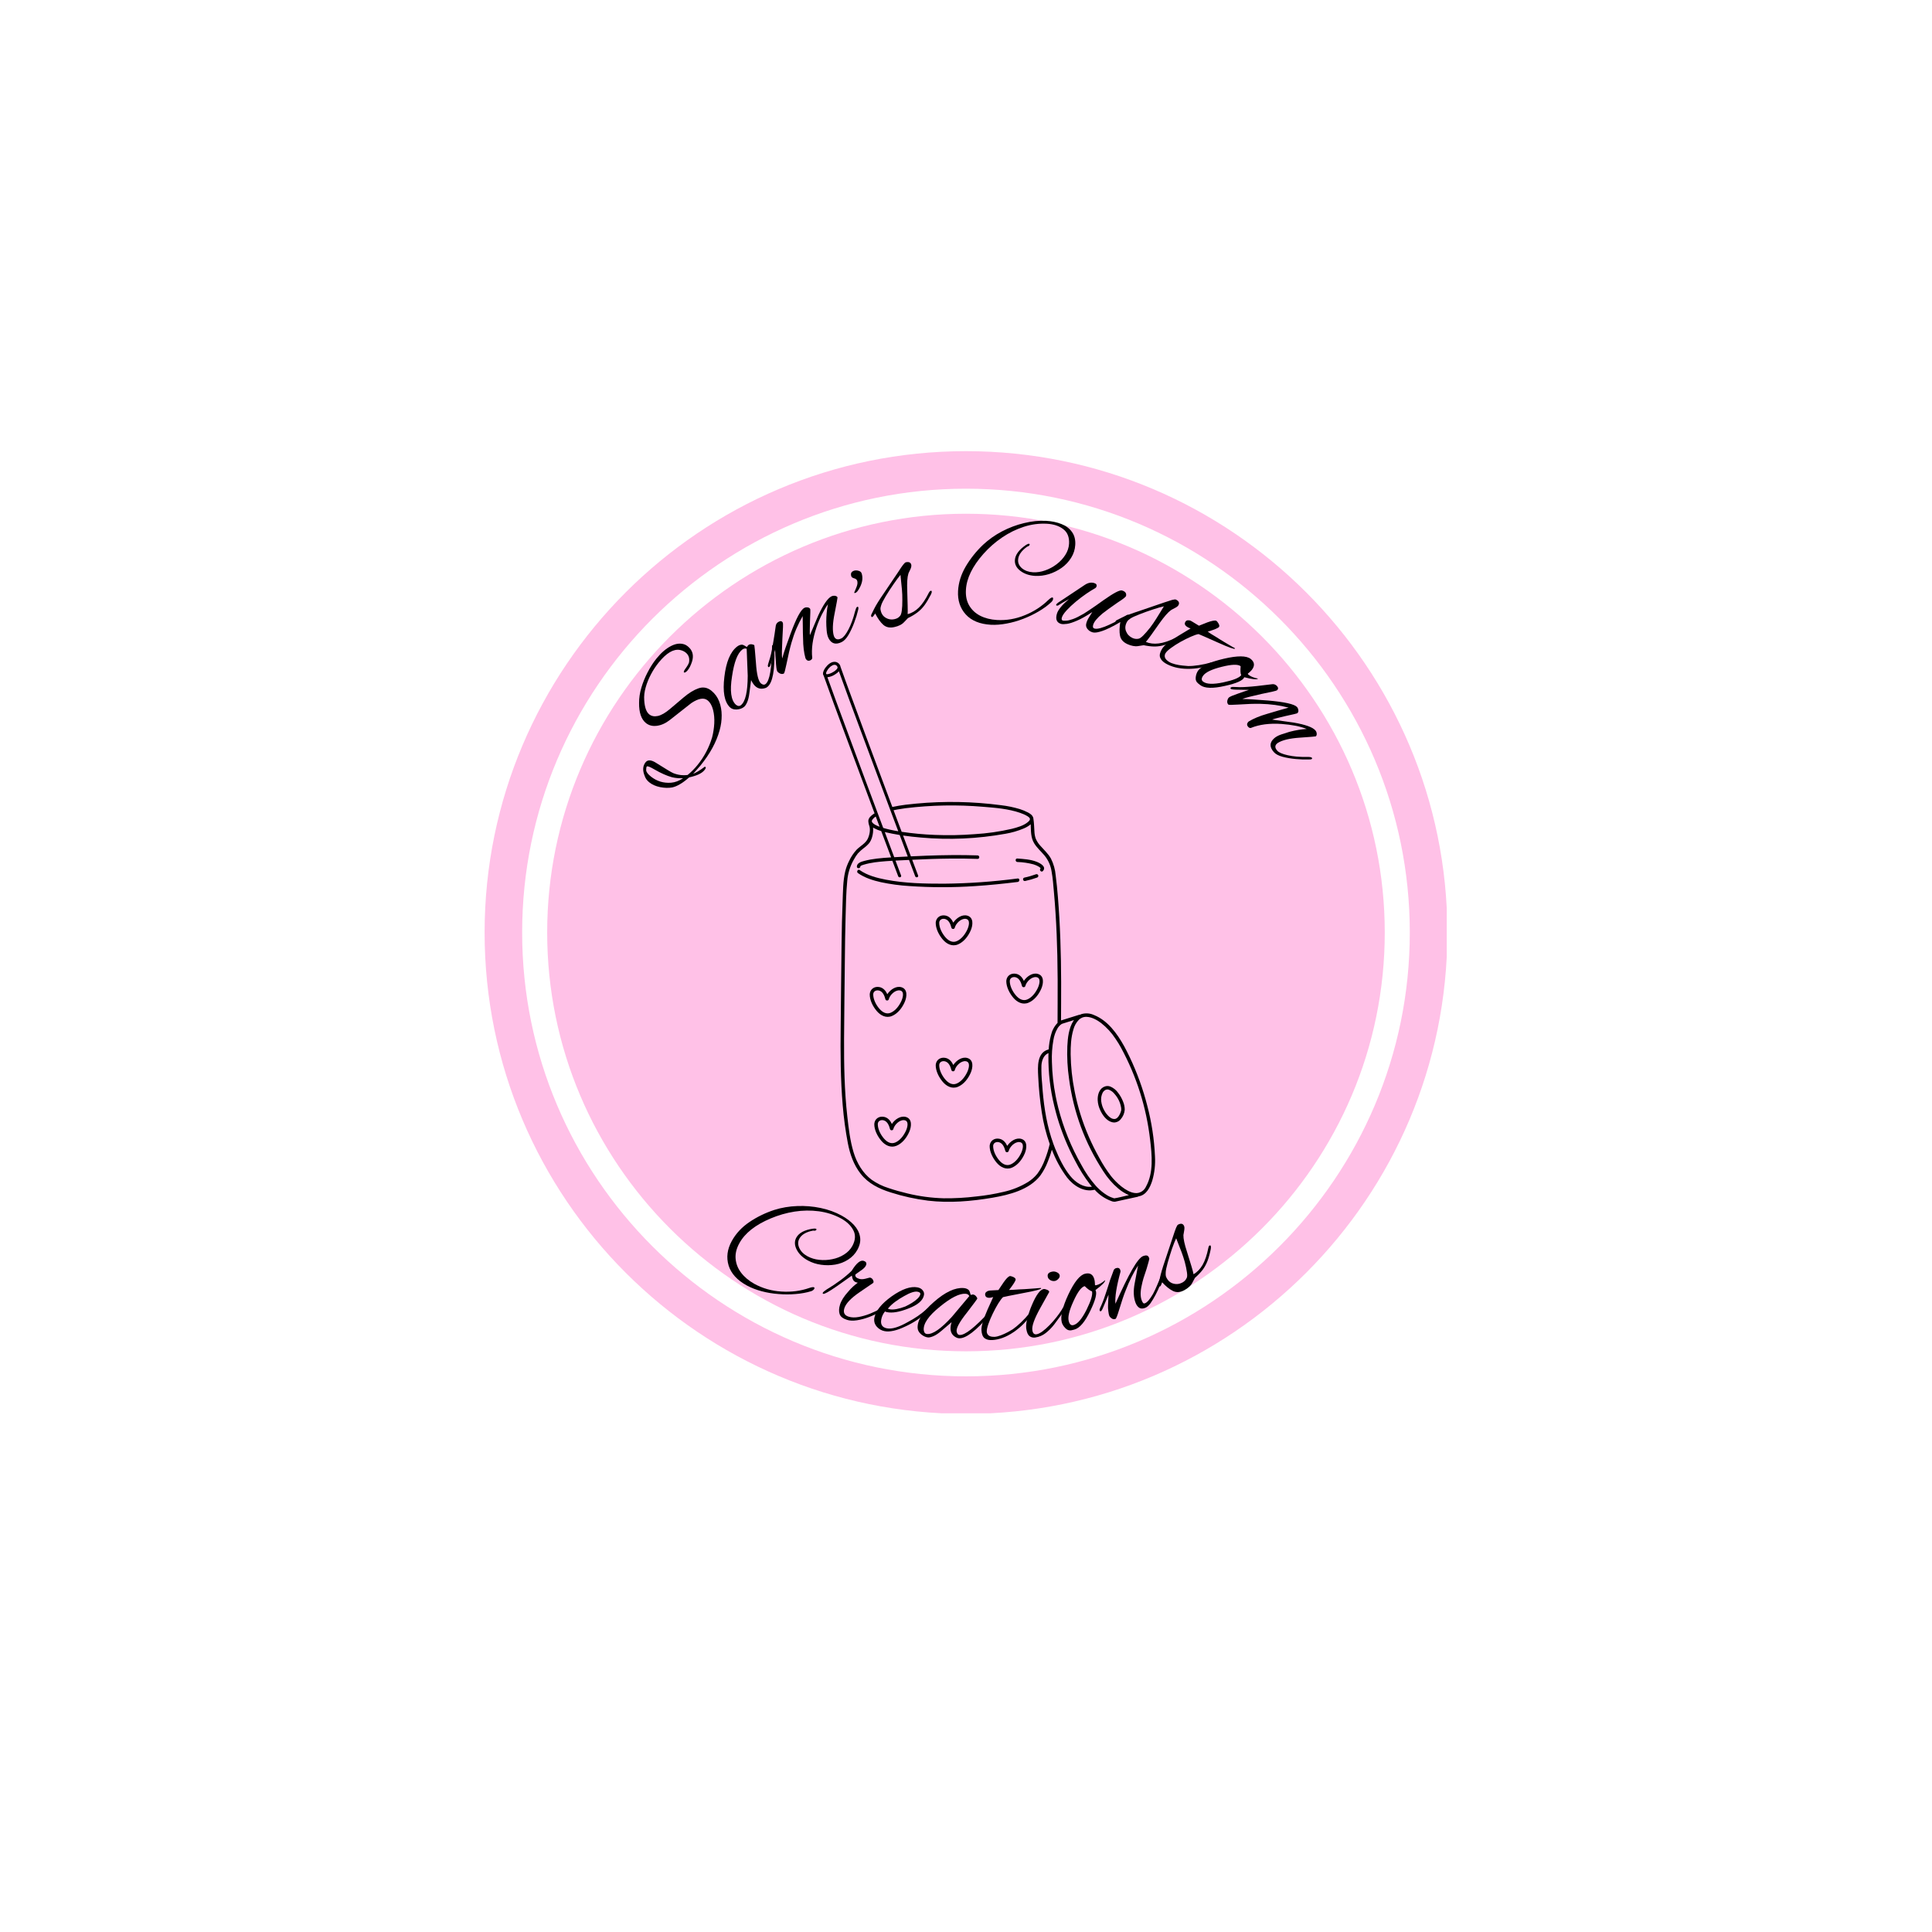 <svg version="1.0" preserveAspectRatio="xMidYMid meet" height="500" viewBox="0 0 375 375" zoomAndPan="magnify" width="500" xmlns:xlink="http://www.w3.org/1999/xlink" xmlns="http://www.w3.org/2000/svg"><defs><g></g><clipPath id="ee0e13f366"><path clip-rule="nonzero" d="M 94.062 87.57 L 280.812 87.57 L 280.812 274.32 L 94.062 274.32 Z M 94.062 87.57"></path></clipPath><clipPath id="009b2d8d41"><path clip-rule="nonzero" d="M 159.637 128.457 L 224.137 128.457 L 224.137 233.457 L 159.637 233.457 Z M 159.637 128.457"></path></clipPath></defs><g clip-path="url(#ee0e13f366)"><path fill-rule="nonzero" fill-opacity="1" d="M 187.496 87.57 C 135.957 87.57 94.062 129.504 94.062 181.004 C 94.062 232.539 135.957 274.438 187.496 274.438 C 238.996 274.438 280.93 232.539 280.93 181.004 C 280.93 129.504 238.996 87.57 187.496 87.57 Z M 187.496 267.148 C 139.992 267.148 101.348 228.504 101.348 181.004 C 101.348 133.5 139.992 94.855 187.496 94.855 C 234.996 94.855 273.641 133.5 273.641 181.004 C 273.641 228.504 234.996 267.148 187.496 267.148 Z M 187.496 267.148" fill="#ffc1e7"></path></g><path fill-rule="nonzero" fill-opacity="1" d="M 187.496 99.715 C 142.684 99.715 106.207 136.191 106.207 181.004 C 106.207 225.812 142.684 262.289 187.496 262.289 C 232.305 262.289 268.781 225.812 268.781 181.004 C 268.781 136.191 232.305 99.715 187.496 99.715 Z M 187.496 99.715" fill="#ffc1e7"></path><path fill-rule="nonzero" fill-opacity="1" d="M 197.539 170.512 C 192.781 171.137 188.008 171.477 183.215 171.523 C 179.465 171.531 175.621 171.449 171.93 170.738 C 170.176 170.402 168.355 169.922 166.871 168.883 C 166.516 168.633 166.176 169.219 166.531 169.469 C 167.844 170.387 169.434 170.887 170.984 171.234 C 172.793 171.617 174.617 171.867 176.465 171.98 C 180.738 172.277 185.008 172.281 189.281 171.988 C 192.043 171.812 194.793 171.527 197.539 171.188 C 197.965 171.133 197.969 170.457 197.539 170.512 Z M 197.539 170.512" fill="#000000"></path><path fill-rule="nonzero" fill-opacity="1" d="M 201.113 169.684 C 200.359 169.961 199.586 170.184 198.801 170.348 C 198.715 170.375 198.648 170.43 198.609 170.508 C 198.566 170.59 198.555 170.672 198.578 170.758 C 198.605 170.844 198.652 170.91 198.73 170.957 C 198.809 171.004 198.891 171.02 198.98 171 C 199.766 170.832 200.539 170.613 201.293 170.336 C 201.383 170.309 201.449 170.254 201.496 170.176 C 201.543 170.094 201.555 170.008 201.531 169.918 C 201.504 169.828 201.453 169.762 201.371 169.715 C 201.289 169.672 201.203 169.66 201.113 169.684 Z M 201.113 169.684" fill="#000000"></path><path fill-rule="nonzero" fill-opacity="1" d="M 197.461 167.312 C 198.527 167.344 199.578 167.5 200.609 167.773 C 200.973 167.883 201.316 168.035 201.645 168.23 C 201.758 168.301 201.863 168.387 201.953 168.488 C 201.992 168.539 202 168.531 201.949 168.586 C 201.66 168.906 202.137 169.387 202.43 169.062 C 203.199 168.207 201.852 167.523 201.199 167.266 C 200.016 166.805 198.715 166.73 197.465 166.637 C 197.027 166.602 197.031 167.281 197.461 167.312 Z M 197.461 167.312" fill="#000000"></path><g clip-path="url(#009b2d8d41)"><path fill-rule="nonzero" fill-opacity="1" d="M 224.18 224.422 C 224.031 221.109 223.535 217.848 222.691 214.641 C 221.863 211.395 220.73 208.258 219.293 205.23 C 218.938 204.48 218.566 203.742 218.172 203.016 C 218.164 203 218.156 202.988 218.145 202.977 C 216.816 200.586 214.992 198.082 212.375 197.031 C 211.59 196.668 210.781 196.602 209.945 196.824 C 209.844 196.855 209.746 196.898 209.652 196.945 L 209.648 196.945 C 209.598 196.938 209.551 196.941 209.504 196.957 C 208.316 197.324 207.133 197.699 205.945 198.07 C 205.949 196.965 205.953 195.867 205.961 194.762 C 206 189.227 205.941 183.691 205.617 178.168 C 205.453 175.422 205.262 172.664 204.91 169.934 C 204.812 168.777 204.504 167.68 203.984 166.641 C 203.465 165.715 202.672 165 201.98 164.215 C 201.578 163.789 201.262 163.309 201.031 162.773 C 200.871 162.305 200.789 161.824 200.777 161.328 C 200.727 160.559 200.711 159.762 200.594 158.984 C 200.594 158.98 200.594 158.977 200.59 158.973 C 200.59 158.895 200.578 158.82 200.559 158.746 C 200.551 158.723 200.547 158.703 200.539 158.684 C 200.43 158.391 200.246 158.16 199.988 157.988 C 199.984 157.988 199.984 157.984 199.984 157.984 C 199.836 157.875 199.68 157.777 199.516 157.695 C 199.008 157.43 198.48 157.211 197.934 157.039 C 196.746 156.684 195.539 156.434 194.305 156.289 C 188.828 155.57 183.344 155.465 177.844 155.977 C 177.156 156.039 176.465 156.109 175.781 156.195 C 174.918 156.309 174.055 156.445 173.203 156.633 C 172.41 154.523 171.625 152.414 170.84 150.305 C 168.875 145.051 166.926 139.793 164.988 134.527 C 164.375 132.852 163.758 131.176 163.164 129.484 C 163.164 129.484 163.164 129.484 163.16 129.48 L 163.152 129.457 C 163.105 129.164 162.965 128.922 162.738 128.73 C 162.508 128.543 162.242 128.449 161.945 128.457 C 161.246 128.484 160.66 129.02 160.258 129.547 C 160.043 129.816 159.883 130.117 159.789 130.449 C 159.703 130.707 159.734 130.953 159.887 131.18 L 159.887 131.188 C 161.16 134.777 162.492 138.348 163.812 141.922 C 165.781 147.238 167.762 152.555 169.754 157.871 C 169.684 157.91 169.613 157.953 169.547 158 C 169.113 158.293 168.609 158.707 168.547 159.266 C 168.547 159.27 168.547 159.273 168.547 159.277 C 168.543 159.293 168.543 159.309 168.543 159.324 C 168.535 159.406 168.539 159.488 168.559 159.57 C 168.559 159.57 168.559 159.574 168.559 159.578 C 168.582 159.777 168.621 159.969 168.684 160.16 C 169.004 160.957 168.797 162.008 168.449 162.766 C 168.027 163.695 167.012 164.188 166.309 164.883 C 165.691 165.547 165.191 166.293 164.809 167.117 C 164.48 167.762 164.23 168.434 164.059 169.141 C 163.613 170.996 163.633 172.973 163.555 174.871 C 163.441 177.621 163.383 180.371 163.348 183.121 C 163.273 188.508 163.234 193.891 163.176 199.273 C 163.117 204.367 163.137 209.469 163.57 214.547 C 163.773 217.012 164.105 219.457 164.566 221.891 C 164.98 224.027 165.691 226.09 167.051 227.824 C 168.535 229.723 170.625 230.742 172.883 231.449 C 175.25 232.207 177.668 232.738 180.137 233.047 C 184.281 233.535 188.535 233.176 192.637 232.477 C 195.906 231.914 199.777 230.949 201.914 228.191 C 202.523 227.344 203.016 226.434 203.383 225.457 C 203.691 224.703 203.953 223.938 204.168 223.152 C 204.898 225.086 205.879 226.887 207.113 228.547 C 208.363 230.152 210.398 231.473 212.477 230.926 C 213.375 231.926 214.453 232.66 215.715 233.129 C 215.953 233.227 216.203 233.266 216.461 233.246 C 216.59 233.227 216.723 233.191 216.852 233.16 L 218.367 232.828 L 220.852 232.285 C 220.902 232.273 220.949 232.25 220.984 232.215 C 222.496 231.984 223.219 230.504 223.645 229.184 C 224.102 227.625 224.277 226.039 224.18 224.422 Z M 174.195 157.117 C 174.723 157.02 175.254 156.938 175.781 156.871 C 180.809 156.262 185.844 156.172 190.887 156.602 C 193.258 156.793 195.734 156.992 198 157.773 C 198.238 157.855 198.48 157.945 198.715 158.051 C 198.973 158.16 199.219 158.293 199.457 158.441 C 199.566 158.508 199.668 158.586 199.758 158.676 C 199.82 158.734 199.863 158.801 199.891 158.883 C 199.898 158.898 199.902 158.914 199.902 158.934 C 199.91 158.957 199.91 158.984 199.91 159.008 C 199.895 159.238 199.664 159.441 199.5 159.574 C 198.66 160.273 197.445 160.605 196.406 160.871 C 194.008 161.426 191.578 161.773 189.121 161.914 C 186.566 162.113 184.012 162.16 181.457 162.055 C 179.297 161.973 177.148 161.773 175.012 161.453 L 174.875 161.082 L 174.871 161.082 C 174.789 160.855 174.703 160.625 174.613 160.398 L 173.441 157.266 C 173.691 157.215 173.941 157.164 174.195 157.117 Z M 173.57 166.383 C 172.957 164.758 172.348 163.129 171.738 161.504 C 172.211 161.621 172.688 161.715 173.133 161.805 C 173.629 161.906 174.129 161.992 174.629 162.074 C 175.148 163.465 175.672 164.855 176.195 166.246 L 176.195 166.25 C 175.773 166.27 175.348 166.289 174.922 166.312 C 174.473 166.336 174.02 166.359 173.57 166.383 Z M 162.504 129.32 C 162.5 129.316 162.5 129.312 162.492 129.305 Z M 160.41 130.43 C 160.414 130.418 160.414 130.414 160.414 130.41 C 160.418 130.406 160.418 130.402 160.422 130.398 C 160.449 130.34 160.477 130.281 160.508 130.227 C 160.574 130.109 160.648 129.996 160.727 129.887 L 160.742 129.867 C 160.75 129.859 160.754 129.852 160.762 129.844 C 160.785 129.816 160.805 129.789 160.828 129.762 C 160.875 129.707 160.926 129.652 160.98 129.598 C 161.027 129.547 161.078 129.5 161.129 129.453 C 161.156 129.43 161.18 129.406 161.207 129.387 L 161.242 129.359 C 161.25 129.352 161.25 129.352 161.246 129.352 L 161.262 129.34 C 161.371 129.262 161.488 129.188 161.609 129.129 C 161.617 129.125 161.629 129.121 161.637 129.117 L 161.652 129.109 C 161.68 129.102 161.711 129.09 161.738 129.082 C 161.77 129.07 161.797 129.062 161.824 129.059 C 161.84 129.055 161.875 129.047 161.887 129.047 C 161.938 129.043 161.992 129.043 162.043 129.043 C 162.047 129.043 162.051 129.043 162.055 129.043 C 162.062 129.043 162.066 129.047 162.074 129.047 C 162.105 129.055 162.141 129.062 162.172 129.07 C 162.184 129.074 162.223 129.094 162.223 129.094 C 162.246 129.105 162.266 129.113 162.285 129.125 C 162.332 129.152 162.371 129.184 162.41 129.219 C 162.43 129.242 162.449 129.262 162.469 129.281 C 162.477 129.289 162.496 129.312 162.5 129.32 C 162.504 129.355 162.512 129.387 162.523 129.418 C 162.539 129.469 162.559 129.52 162.574 129.57 L 162.578 129.57 C 162.578 129.574 162.574 129.578 162.574 129.582 C 162.566 129.609 162.562 129.633 162.555 129.656 C 162.551 129.66 162.551 129.668 162.551 129.672 C 162.539 129.691 162.531 129.711 162.52 129.73 C 162.496 129.773 162.465 129.812 162.441 129.852 C 162.438 129.859 162.438 129.859 162.434 129.859 C 162.434 129.863 162.434 129.863 162.426 129.871 C 162.402 129.898 162.379 129.926 162.355 129.949 C 162.281 130.031 162.199 130.105 162.109 130.176 L 162.082 130.199 L 162.078 130.203 C 162.055 130.219 162.031 130.238 162.008 130.254 C 161.953 130.293 161.898 130.328 161.844 130.363 C 161.723 130.438 161.598 130.508 161.473 130.574 C 161.414 130.602 161.352 130.633 161.289 130.66 L 161.23 130.688 C 161.207 130.695 161.184 130.703 161.16 130.715 C 161.051 130.758 160.938 130.793 160.824 130.824 C 160.777 130.84 160.73 130.848 160.684 130.859 C 160.676 130.859 160.652 130.863 160.641 130.863 L 160.617 130.863 C 160.555 130.867 160.488 130.863 160.426 130.855 C 160.41 130.852 160.398 130.848 160.383 130.84 C 160.379 130.824 160.375 130.812 160.367 130.797 C 160.359 130.773 160.348 130.746 160.332 130.723 C 160.34 130.648 160.355 130.574 160.383 130.504 C 160.391 130.477 160.398 130.453 160.406 130.43 Z M 162.547 129.676 C 162.543 129.688 162.539 129.688 162.547 129.676 Z M 167.828 151.062 C 165.945 146.016 164.074 140.969 162.215 135.91 C 161.676 134.422 161.125 132.938 160.598 131.449 C 160.605 131.449 160.613 131.449 160.617 131.449 C 161.156 131.383 161.648 131.199 162.098 130.895 C 162.371 130.73 162.617 130.531 162.832 130.293 L 162.832 130.297 C 164.078 133.797 165.379 137.277 166.668 140.762 C 168.645 146.102 170.633 151.434 172.633 156.766 C 172.711 156.98 172.793 157.188 172.871 157.402 C 173.051 157.887 173.23 158.367 173.414 158.848 C 173.605 159.363 173.797 159.875 173.992 160.391 C 174.074 160.617 174.164 160.844 174.25 161.074 C 174.281 161.164 174.316 161.258 174.352 161.348 C 173.797 161.254 173.242 161.152 172.691 161.027 L 172.688 161.027 C 172.266 160.93 171.844 160.824 171.43 160.699 C 171.379 160.555 171.324 160.414 171.27 160.27 C 171.012 159.582 170.754 158.898 170.5 158.211 C 170.418 158 170.344 157.797 170.266 157.586 C 169.449 155.41 168.637 153.238 167.828 151.062 Z M 169.328 159.086 C 169.508 158.844 169.727 158.645 169.984 158.492 C 170.086 158.754 170.184 159.02 170.281 159.281 C 170.398 159.59 170.516 159.898 170.629 160.211 L 170.633 160.211 C 170.664 160.293 170.695 160.379 170.727 160.465 C 170.445 160.371 170.176 160.254 169.914 160.113 L 169.91 160.113 C 169.762 160.031 169.621 159.934 169.488 159.824 C 169.215 159.59 169.125 159.379 169.328 159.086 Z M 202.805 225.098 C 202.453 226.07 201.969 226.977 201.355 227.816 C 200.844 228.449 200.246 228.98 199.559 229.418 C 198.062 230.332 196.457 230.977 194.742 231.352 C 193.027 231.758 191.289 232.051 189.535 232.227 C 187.426 232.488 185.309 232.609 183.18 232.586 C 180.801 232.52 178.453 232.207 176.141 231.648 C 174.906 231.355 173.676 231.012 172.473 230.605 C 171.301 230.242 170.207 229.703 169.199 229 C 167.441 227.703 166.301 225.711 165.676 223.648 C 165 221.414 164.723 219.008 164.461 216.691 C 163.902 211.715 163.809 206.695 163.832 201.695 C 163.855 196.523 163.941 191.352 163.988 186.184 C 164.016 183.457 164.051 180.727 164.129 178 C 164.191 175.668 164.223 173.309 164.449 170.98 C 164.57 169.508 164.996 168.133 165.73 166.848 C 165.953 166.43 166.211 166.035 166.5 165.664 C 166.855 165.277 167.238 164.926 167.656 164.613 C 168.059 164.328 168.418 163.996 168.73 163.621 C 168.984 163.27 169.164 162.883 169.277 162.465 C 169.453 161.863 169.516 161.254 169.465 160.629 C 169.531 160.672 169.602 160.715 169.672 160.754 L 169.676 160.754 C 170.109 160.992 170.566 161.18 171.047 161.316 C 171.684 163.016 172.32 164.715 172.965 166.414 L 172.965 166.418 C 172.027 166.473 171.094 166.539 170.16 166.656 C 169.34 166.75 168.527 166.898 167.727 167.109 C 167.172 167.258 166.352 167.496 166.316 168.188 C 166.293 168.625 166.969 168.621 166.992 168.188 C 167.004 167.996 167.582 167.855 167.719 167.816 C 168.047 167.715 168.379 167.637 168.715 167.566 C 169.43 167.422 170.152 167.316 170.875 167.25 C 171.652 167.172 172.43 167.121 173.207 167.078 C 173.586 168.082 173.965 169.086 174.34 170.086 C 174.473 170.438 175.035 170.285 174.902 169.93 C 174.539 168.969 174.176 168.008 173.816 167.043 C 174.336 167.016 174.855 166.992 175.375 166.965 C 175.73 166.945 176.086 166.93 176.441 166.914 C 176.84 167.969 177.238 169.027 177.641 170.09 C 177.77 170.438 178.336 170.285 178.203 169.93 C 177.82 168.914 177.438 167.898 177.055 166.883 C 179.559 166.762 182.062 166.672 184.57 166.648 C 186.297 166.633 188.023 166.652 189.75 166.711 C 190.188 166.727 190.184 166.047 189.75 166.031 C 186.453 165.922 183.152 165.965 179.855 166.086 C 178.84 166.121 177.82 166.168 176.805 166.219 C 176.297 164.871 175.789 163.523 175.281 162.176 C 176.434 162.344 177.598 162.465 178.754 162.566 C 184.258 163.059 189.73 162.812 195.172 161.832 C 196.387 161.625 197.562 161.285 198.699 160.809 C 199.191 160.605 199.648 160.336 200.062 159.996 C 200.113 161.266 200.043 162.551 200.734 163.688 C 201.277 164.574 202.07 165.262 202.738 166.051 C 203.484 166.969 203.945 168.012 204.117 169.18 C 204.352 170.461 204.441 171.777 204.559 173.078 C 204.684 174.441 204.789 175.809 204.875 177.18 C 205.055 179.941 205.168 182.703 205.227 185.465 C 205.297 188.562 205.305 191.664 205.285 194.766 C 205.273 196.023 205.27 197.281 205.27 198.539 C 204.629 199.219 204.203 200.02 203.992 200.93 C 203.75 201.836 203.605 202.754 203.551 203.691 C 203.523 203.691 203.5 203.695 203.477 203.703 C 201.25 204.344 201.422 207.055 201.512 208.875 C 201.617 211.238 201.848 213.594 202.211 215.934 C 202.531 218.023 203.047 220.066 203.754 222.062 C 203.508 223.098 203.191 224.109 202.805 225.098 Z M 207.75 228.273 C 206.48 226.715 205.559 224.781 204.805 222.93 C 204.684 222.629 204.566 222.324 204.457 222.016 C 204.305 221.602 204.16 221.18 204.031 220.754 C 202.977 217.402 202.512 213.891 202.281 210.387 C 202.16 209.199 202.113 208.004 202.141 206.805 C 202.199 205.859 202.562 204.77 203.512 204.406 C 203.508 204.566 203.5 204.723 203.496 204.883 C 203.461 208.18 203.836 211.434 204.625 214.641 C 204.656 214.773 204.688 214.906 204.727 215.043 L 204.727 215.047 C 204.879 215.672 205.047 216.293 205.227 216.91 L 205.227 216.914 C 206.098 219.836 207.254 222.645 208.695 225.336 C 209.516 226.949 210.48 228.473 211.586 229.906 C 211.699 230.051 211.82 230.195 211.941 230.336 C 210.316 230.559 208.773 229.527 207.75 228.273 Z M 218.746 232.055 C 217.945 232.23 217.137 232.469 216.324 232.586 C 216.305 232.59 216.281 232.598 216.266 232.598 C 216.207 232.57 216.148 232.547 216.086 232.531 C 215.625 232.398 215.195 232.203 214.793 231.941 C 214.176 231.551 213.609 231.098 213.094 230.578 C 213.008 230.496 212.926 230.414 212.844 230.328 C 212.789 230.27 212.734 230.207 212.684 230.148 C 211.613 228.93 210.695 227.602 209.93 226.172 C 207.91 222.641 206.398 218.906 205.395 214.969 L 205.395 214.961 C 205.211 214.223 205.043 213.48 204.898 212.734 L 204.898 212.73 C 204.469 210.547 204.227 208.344 204.176 206.121 C 204.117 204.695 204.215 203.281 204.465 201.875 C 204.59 201.066 204.859 200.305 205.27 199.598 L 205.27 199.59 C 205.449 199.301 205.672 199.051 205.945 198.844 C 206.004 198.797 206.066 198.758 206.133 198.723 C 206.906 198.477 207.684 198.234 208.457 197.992 C 208.418 198.043 208.383 198.098 208.348 198.152 C 207.445 199.574 207.25 201.426 207.168 203.066 C 207.082 205.184 207.195 207.285 207.5 209.383 C 208.359 215.863 210.57 221.848 214.141 227.328 C 214.941 228.598 215.914 229.723 217.062 230.699 C 217.684 231.23 218.371 231.656 219.125 231.973 Z M 222.438 230.316 C 222.141 230.949 221.656 231.352 220.984 231.531 C 220.754 231.586 220.52 231.598 220.285 231.566 C 218.566 231.395 216.586 229.457 215.668 228.301 C 214.797 227.164 214.027 225.965 213.355 224.703 C 212.605 223.363 211.922 221.988 211.312 220.578 C 210.082 217.746 209.172 214.812 208.578 211.785 C 208.102 209.422 207.848 207.039 207.812 204.629 C 207.801 203.027 207.879 201.375 208.344 199.832 C 208.535 199.094 208.902 198.453 209.438 197.906 C 209.617 197.746 209.816 197.617 210.039 197.523 C 210.32 197.406 210.613 197.359 210.918 197.371 C 211.926 197.41 212.914 197.965 213.703 198.551 C 214.824 199.43 215.77 200.465 216.543 201.66 C 216.922 202.207 217.266 202.777 217.586 203.355 C 220.621 208.961 222.508 214.93 223.242 221.262 C 223.59 224.203 223.934 227.617 222.438 230.316 Z M 222.438 230.316" fill="#000000"></path></g><path fill-rule="nonzero" fill-opacity="1" d="M 217.039 212.133 C 216.652 211.582 216.152 211.172 215.535 210.906 C 215.137 210.75 214.738 210.758 214.344 210.926 C 214.18 210.996 214.031 211.086 213.895 211.203 C 213.875 211.215 213.855 211.23 213.836 211.246 C 213.816 211.262 213.801 211.277 213.785 211.297 C 213.773 211.305 213.766 211.312 213.762 211.32 C 213.207 211.891 213.027 212.785 213.062 213.555 C 213.098 214.23 213.262 214.871 213.555 215.484 C 213.98 216.434 214.777 217.555 215.855 217.82 C 215.938 217.84 216.02 217.855 216.105 217.863 C 216.262 217.883 216.418 217.875 216.574 217.836 C 216.957 217.75 217.273 217.559 217.523 217.25 C 217.984 216.719 218.246 216.105 218.309 215.406 C 218.309 214.855 218.199 214.324 217.984 213.816 C 217.75 213.211 217.434 212.648 217.039 212.133 Z M 217.625 215.488 C 217.625 215.516 217.621 215.543 217.613 215.57 C 217.539 215.871 217.426 216.152 217.273 216.422 C 217.156 216.652 217 216.848 216.805 217.016 C 216.734 217.062 216.664 217.105 216.586 217.141 C 216.574 217.145 216.496 217.168 216.461 217.176 C 216.438 217.184 216.418 217.188 216.395 217.191 C 216.383 217.191 216.383 217.195 216.375 217.195 L 216.363 217.195 C 216.078 217.207 215.82 217.133 215.582 216.973 C 215.488 216.914 215.398 216.852 215.312 216.777 C 214.914 216.426 214.59 216.016 214.344 215.547 C 214.035 215.016 213.844 214.445 213.758 213.84 C 213.664 213.234 213.754 212.66 214.016 212.109 C 214.094 211.965 214.195 211.836 214.316 211.723 C 214.387 211.66 214.465 211.605 214.547 211.562 C 214.797 211.445 215.047 211.434 215.305 211.539 C 215.715 211.719 216.062 211.984 216.34 212.34 C 217.027 213.117 217.453 214.02 217.617 215.047 C 217.629 215.145 217.633 215.242 217.633 215.34 C 217.633 215.387 217.629 215.438 217.625 215.488 Z M 217.625 215.488" fill="#000000"></path><path fill-rule="nonzero" fill-opacity="1" d="M 175.832 216.801 C 174.816 216.516 173.703 217.254 173.113 218.16 C 172.812 217.508 172.336 216.934 171.605 216.785 C 170.637 216.586 169.785 217.141 169.699 218.141 C 169.68 219.312 170.309 220.527 171.043 221.402 C 171.781 222.289 172.867 222.863 174.004 222.395 C 175.168 221.914 176.035 220.762 176.512 219.629 C 176.91 218.68 177.109 217.164 175.832 216.801 Z M 175.824 219.523 C 175.406 220.406 174.73 221.332 173.816 221.742 C 172.949 222.133 172.176 221.672 171.602 221.02 C 170.941 220.27 170.359 219.164 170.379 218.141 C 170.43 217.492 171.102 217.277 171.648 217.5 C 172.297 217.758 172.582 218.523 172.746 219.145 C 172.793 219.305 172.902 219.387 173.07 219.387 C 173.238 219.387 173.348 219.305 173.398 219.145 C 173.602 218.328 174.586 217.332 175.492 217.422 C 176.539 217.531 176.102 218.93 175.824 219.523 Z M 175.824 219.523" fill="#000000"></path><path fill-rule="nonzero" fill-opacity="1" d="M 187.754 205.355 C 186.742 205.07 185.629 205.812 185.035 206.715 C 184.734 206.062 184.262 205.488 183.527 205.34 C 182.562 205.141 181.707 205.695 181.621 206.695 C 181.602 207.867 182.23 209.082 182.965 209.957 C 183.703 210.844 184.789 211.418 185.926 210.949 C 187.09 210.469 187.957 209.316 188.434 208.184 C 188.836 207.234 189.035 205.719 187.754 205.355 Z M 187.746 208.078 C 187.332 208.961 186.652 209.887 185.738 210.297 C 184.875 210.688 184.102 210.227 183.523 209.574 C 182.863 208.824 182.281 207.719 182.301 206.695 C 182.355 206.047 183.023 205.836 183.574 206.055 C 184.223 206.312 184.508 207.078 184.668 207.699 C 184.719 207.859 184.828 207.941 184.996 207.941 C 185.164 207.941 185.273 207.859 185.32 207.699 C 185.527 206.883 186.512 205.887 187.414 205.977 C 188.461 206.086 188.027 207.484 187.746 208.078 Z M 187.746 208.078" fill="#000000"></path><path fill-rule="nonzero" fill-opacity="1" d="M 173.121 197.207 C 174.285 196.727 175.148 195.57 175.625 194.441 C 176.027 193.492 176.227 191.977 174.945 191.613 C 173.934 191.328 172.82 192.066 172.23 192.973 C 171.93 192.32 171.453 191.746 170.719 191.594 C 169.754 191.398 168.898 191.953 168.816 192.953 C 168.793 194.125 169.422 195.34 170.156 196.215 C 170.898 197.102 171.98 197.676 173.121 197.207 Z M 170.766 192.312 C 171.414 192.57 171.699 193.336 171.859 193.957 C 171.91 194.117 172.02 194.195 172.188 194.195 C 172.355 194.195 172.465 194.117 172.512 193.957 C 172.719 193.141 173.703 192.145 174.609 192.234 C 175.656 192.34 175.215 193.742 174.938 194.336 C 174.523 195.219 173.844 196.145 172.93 196.555 C 172.066 196.945 171.293 196.484 170.715 195.828 C 170.055 195.082 169.473 193.977 169.492 192.953 C 169.547 192.305 170.215 192.094 170.766 192.312 Z M 170.766 192.312" fill="#000000"></path><path fill-rule="nonzero" fill-opacity="1" d="M 187.754 177.723 C 186.742 177.438 185.629 178.18 185.035 179.082 C 184.734 178.43 184.262 177.855 183.527 177.707 C 182.562 177.508 181.707 178.066 181.621 179.062 C 181.602 180.234 182.23 181.449 182.965 182.324 C 183.703 183.211 184.789 183.785 185.926 183.316 C 187.09 182.836 187.957 181.684 188.434 180.551 C 188.836 179.602 189.035 178.086 187.754 177.723 Z M 187.746 180.449 C 187.332 181.332 186.652 182.254 185.738 182.664 C 184.875 183.055 184.102 182.594 183.523 181.941 C 182.863 181.191 182.281 180.086 182.301 179.062 C 182.355 178.418 183.023 178.199 183.574 178.422 C 184.223 178.68 184.508 179.445 184.668 180.066 C 184.719 180.227 184.828 180.309 184.996 180.309 C 185.164 180.309 185.273 180.227 185.32 180.066 C 185.527 179.254 186.512 178.254 187.414 178.344 C 188.461 178.453 188.027 179.852 187.746 180.449 Z M 187.746 180.449" fill="#000000"></path><path fill-rule="nonzero" fill-opacity="1" d="M 201.449 189.035 C 200.438 188.746 199.324 189.488 198.734 190.391 C 198.434 189.738 197.957 189.164 197.227 189.016 C 196.258 188.816 195.406 189.375 195.32 190.375 C 195.301 191.543 195.93 192.758 196.664 193.637 C 197.402 194.52 198.484 195.094 199.625 194.625 C 200.789 194.148 201.656 192.992 202.133 191.863 C 202.531 190.91 202.73 189.398 201.449 189.035 Z M 201.441 191.758 C 201.027 192.641 200.352 193.566 199.438 193.977 C 198.57 194.363 197.797 193.902 197.223 193.25 C 196.562 192.5 195.98 191.395 196 190.371 C 196.051 189.727 196.723 189.512 197.27 189.73 C 197.918 189.988 198.203 190.758 198.367 191.375 C 198.414 191.535 198.523 191.617 198.691 191.617 C 198.859 191.617 198.969 191.535 199.02 191.375 C 199.223 190.562 200.207 189.562 201.113 189.656 C 202.16 189.762 201.723 191.164 201.441 191.758 Z M 201.441 191.758" fill="#000000"></path><path fill-rule="nonzero" fill-opacity="1" d="M 198.223 221.055 C 197.207 220.77 196.094 221.512 195.504 222.414 C 195.203 221.762 194.727 221.188 193.996 221.039 C 193.027 220.84 192.176 221.398 192.09 222.395 C 192.07 223.566 192.699 224.781 193.434 225.656 C 194.172 226.543 195.258 227.117 196.395 226.648 C 197.559 226.168 198.426 225.016 198.902 223.887 C 199.301 222.934 199.5 221.418 198.223 221.055 Z M 198.215 223.781 C 197.797 224.664 197.121 225.586 196.207 225.996 C 195.344 226.387 194.566 225.926 193.992 225.273 C 193.332 224.523 192.75 223.418 192.77 222.395 C 192.82 221.75 193.492 221.531 194.043 221.754 C 194.688 222.012 194.973 222.777 195.137 223.398 C 195.184 223.559 195.293 223.641 195.461 223.641 C 195.629 223.641 195.738 223.559 195.789 223.398 C 195.992 222.586 196.977 221.586 197.883 221.676 C 198.93 221.785 198.492 223.184 198.211 223.781 Z M 198.215 223.781" fill="#000000"></path><g fill-opacity="1" fill="#000000"><g transform="translate(129.498, 154.03)"><g><path d="M 7.234 -4.547 C 6.742 -3.93 5.754 -3.461 4.266 -3.141 C 3.641 -2.586 3.051 -2.148 2.5 -1.828 C 1.957 -1.504 1.445 -1.289 0.969 -1.188 C 0.258 -1.062 -0.52 -1.082 -1.375 -1.25 C -2.227 -1.426 -2.93 -1.738 -3.484 -2.188 C -3.91 -2.531 -4.203 -2.938 -4.359 -3.406 C -4.805 -4.488 -4.75 -5.379 -4.188 -6.078 C -3.758 -6.609 -3.062 -6.555 -2.094 -5.922 C -1.176 -5.359 -0.453 -4.91 0.078 -4.578 C 0.617 -4.254 0.984 -4.051 1.172 -3.969 C 2.086 -3.602 3.02 -3.484 3.969 -3.609 C 4.625 -4.141 5.254 -4.77 5.859 -5.5 C 7.172 -7.113 8.125 -8.91 8.719 -10.891 C 8.945 -11.754 9.086 -12.66 9.141 -13.609 C 9.191 -14.555 9.113 -15.438 8.906 -16.25 C 8.695 -17.07 8.344 -17.688 7.844 -18.094 C 7.133 -18.664 6.082 -18.488 4.688 -17.562 L 0.578 -14.328 C -0.266 -13.66 -1.113 -13.27 -1.969 -13.156 C -2.82 -13.039 -3.539 -13.219 -4.125 -13.688 C -5.031 -14.426 -5.473 -15.723 -5.453 -17.578 C -5.461 -18.523 -5.316 -19.508 -5.016 -20.531 C -4.711 -21.562 -4.301 -22.57 -3.781 -23.562 C -3.27 -24.551 -2.703 -25.43 -2.078 -26.203 C -1.172 -27.328 -0.227 -28.141 0.75 -28.641 C 1.738 -29.148 2.645 -29.238 3.469 -28.906 C 3.656 -28.82 3.836 -28.707 4.016 -28.562 C 4.93 -27.82 5.203 -26.844 4.828 -25.625 C 4.586 -24.883 4.305 -24.32 3.984 -23.938 C 3.785 -23.695 3.594 -23.547 3.406 -23.484 C 3.363 -23.473 3.316 -23.488 3.266 -23.531 C 3.16 -23.613 3.27 -23.875 3.594 -24.312 C 3.789 -24.582 3.938 -24.805 4.031 -24.984 C 4.133 -25.172 4.203 -25.32 4.234 -25.438 C 4.391 -26.25 4.18 -26.891 3.609 -27.359 C 3.305 -27.609 2.926 -27.781 2.469 -27.875 C 1.227 -28.102 -0.145 -27.285 -1.656 -25.422 C -2.195 -24.754 -2.691 -24 -3.141 -23.156 C -3.586 -22.32 -3.93 -21.473 -4.172 -20.609 C -4.422 -19.742 -4.516 -18.91 -4.453 -18.109 C -4.367 -16.742 -4.047 -15.832 -3.484 -15.375 C -3.047 -15.02 -2.484 -14.914 -1.797 -15.062 C -1.117 -15.219 -0.344 -15.664 0.531 -16.406 L 3.188 -18.656 C 4.207 -19.52 5.164 -20.109 6.062 -20.422 C 6.957 -20.742 7.797 -20.594 8.578 -19.969 C 9.273 -19.406 9.781 -18.707 10.094 -17.875 C 10.414 -17.039 10.578 -16.145 10.578 -15.188 C 10.586 -14.227 10.453 -13.25 10.172 -12.25 C 9.547 -9.988 8.316 -7.727 6.484 -5.469 C 6.242 -5.176 6 -4.895 5.75 -4.625 C 5.508 -4.352 5.27 -4.086 5.031 -3.828 C 5.312 -3.941 5.641 -4.109 6.016 -4.328 C 6.398 -4.555 6.816 -4.844 7.266 -5.188 C 7.328 -5.219 7.379 -5.211 7.422 -5.172 C 7.555 -5.066 7.492 -4.859 7.234 -4.547 Z M 3.094 -2.984 C 2.32 -2.941 1.598 -3.004 0.922 -3.172 C -0.086 -3.453 -1.211 -3.953 -2.453 -4.672 C -3.336 -5.191 -3.836 -5.383 -3.953 -5.25 C -4.047 -5.133 -4.086 -4.898 -4.078 -4.547 C -4.066 -4.203 -3.766 -3.789 -3.172 -3.312 C -2.023 -2.395 -0.707 -1.992 0.781 -2.109 C 1.539 -2.172 2.312 -2.461 3.094 -2.984 Z M 3.094 -2.984"></path></g></g></g><g fill-opacity="1" fill="#000000"><g transform="translate(142.789, 138.319)"><g><path d="M 1.609 -1.094 C 1.254 -0.812 0.789 -0.648 0.219 -0.609 C -0.344 -0.578 -0.789 -0.723 -1.125 -1.047 C -2.188 -2.098 -2.539 -4.062 -2.188 -6.938 C -1.852 -9.82 -1.039 -11.773 0.25 -12.797 C 0.594 -13.066 0.93 -13.195 1.266 -13.188 C 1.453 -13.156 1.645 -13.07 1.844 -12.938 C 2.039 -12.801 2.156 -12.742 2.188 -12.766 C 2.25 -12.816 2.297 -12.875 2.328 -12.938 C 2.359 -13 2.398 -13.051 2.453 -13.094 C 2.629 -13.238 2.844 -13.297 3.094 -13.266 C 3.344 -13.234 3.52 -13.172 3.625 -13.078 C 3.656 -13.066 3.758 -11.93 3.938 -9.672 C 4.082 -7.453 4.406 -6.117 4.906 -5.672 C 5.258 -5.391 5.562 -5.348 5.812 -5.547 C 6.602 -6.172 7.02 -8.609 7.062 -12.859 C 7.051 -12.973 7.07 -13.047 7.125 -13.078 C 7.195 -13.141 7.273 -13.113 7.359 -13 C 7.453 -12.883 7.504 -12.68 7.516 -12.391 C 7.641 -8.266 7.188 -5.797 6.156 -4.984 C 6.02 -4.867 5.867 -4.789 5.703 -4.75 C 4.828 -4.477 4.098 -4.711 3.516 -5.453 C 3.316 -5.711 3.145 -6 3 -6.312 L 2.672 -3.828 C 2.578 -3.066 2.43 -2.461 2.234 -2.016 C 2.035 -1.566 1.828 -1.258 1.609 -1.094 Z M 1.016 -1.438 C 1.891 -2.125 2.332 -4.031 2.344 -7.156 L 2.141 -12.391 C 1.848 -12.504 1.562 -12.453 1.281 -12.234 C 0.352 -11.504 -0.305 -9.77 -0.703 -7.031 C -1.148 -4.238 -0.906 -2.41 0.031 -1.547 C 0.395 -1.242 0.723 -1.207 1.016 -1.438 Z M 1.016 -1.438"></path></g></g></g><g fill-opacity="1" fill="#000000"><g transform="translate(151.188, 131.177)"><g><path d="M 6.141 -3.031 C 5.723 -2.812 5.395 -2.938 5.156 -3.406 C 4.852 -4.477 4.695 -5.766 4.688 -7.266 C 4.656 -7.992 4.641 -8.711 4.641 -9.422 C 4.641 -10.141 4.629 -10.863 4.609 -11.594 C 4.18 -10.844 3.781 -10.039 3.406 -9.188 C 3.039 -8.332 2.723 -7.43 2.453 -6.484 C 2.129 -5.359 1.801 -3.961 1.469 -2.297 C 1.227 -1.109 1.055 -0.488 0.953 -0.438 C 0.711 -0.32 0.453 -0.332 0.172 -0.469 C -0.098 -0.613 -0.27 -0.766 -0.344 -0.922 C -0.457 -1.148 -0.547 -1.832 -0.609 -2.969 C -0.648 -3.312 -0.676 -3.66 -0.688 -4.016 C -0.695 -4.367 -0.711 -4.719 -0.734 -5.062 L -1.453 -2.641 C -1.473 -2.586 -1.523 -2.43 -1.609 -2.172 C -1.703 -1.91 -1.801 -1.754 -1.906 -1.703 C -2 -1.66 -2.07 -1.695 -2.125 -1.812 C -2.145 -1.852 -2.156 -1.91 -2.156 -1.984 C -2.156 -2.055 -2.133 -2.156 -2.094 -2.281 C -1.969 -2.664 -1.844 -3.078 -1.719 -3.516 C -1.594 -3.953 -1.477 -4.43 -1.375 -4.953 C -1.301 -5.359 -1.195 -5.957 -1.062 -6.75 C -0.926 -7.539 -0.773 -8.535 -0.609 -9.734 C -0.547 -10.086 -0.344 -10.348 0 -10.516 C 0.352 -10.691 0.609 -10.617 0.766 -10.297 C 0.828 -10.172 0.797 -9.145 0.672 -7.219 C 0.629 -6.207 0.598 -5.379 0.578 -4.734 C 0.566 -4.098 0.586 -3.641 0.641 -3.359 C 0.797 -3.973 1.008 -4.672 1.281 -5.453 C 1.551 -6.234 1.867 -7.117 2.234 -8.109 C 3.348 -11.148 4.25 -12.844 4.938 -13.188 C 5.113 -13.281 5.32 -13.312 5.562 -13.281 C 5.812 -13.258 5.984 -13.148 6.078 -12.953 C 6.117 -12.867 6.102 -12.07 6.031 -10.562 C 5.977 -9.039 5.973 -8.148 6.016 -7.891 C 7.117 -10.461 7.664 -11.754 7.656 -11.766 C 8.633 -13.848 9.477 -15.066 10.188 -15.422 C 10.395 -15.523 10.625 -15.562 10.875 -15.531 C 11.125 -15.5 11.289 -15.395 11.375 -15.219 C 11.395 -15.176 11.211 -14.172 10.828 -12.203 C 10.41 -10.191 10.359 -8.695 10.672 -7.719 C 10.93 -7.062 11.414 -6.91 12.125 -7.266 C 12.551 -7.484 13.008 -8.062 13.5 -9 C 14 -9.945 14.426 -11.117 14.781 -12.516 C 14.832 -12.703 14.891 -12.879 14.953 -13.047 C 15.016 -13.223 15.086 -13.332 15.172 -13.375 C 15.273 -13.426 15.348 -13.41 15.391 -13.328 C 15.453 -13.203 15.445 -13.02 15.375 -12.781 C 15.195 -12.008 14.941 -11.188 14.609 -10.312 C 14.285 -9.445 13.922 -8.664 13.516 -7.969 C 13.109 -7.27 12.672 -6.801 12.203 -6.562 C 11.035 -5.977 10.176 -6.227 9.625 -7.312 C 9.438 -7.695 9.316 -8.195 9.266 -8.812 C 9.211 -9.426 9.188 -9.988 9.188 -10.5 C 9.195 -11.719 9.305 -12.848 9.516 -13.891 C 9.109 -13.328 8.719 -12.672 8.344 -11.922 C 7.969 -11.18 7.617 -10.348 7.297 -9.422 C 6.547 -7.223 6.27 -5.238 6.469 -3.469 C 6.445 -3.281 6.336 -3.133 6.141 -3.031 Z M 6.141 -3.031"></path></g></g></g><g fill-opacity="1" fill="#000000"><g transform="translate(167.04, 123.68)"><g><path d="M -1.109 -8.578 C -1.191 -8.578 -1.238 -8.594 -1.25 -8.625 C -1.25 -8.625 -1.117 -8.938 -0.859 -9.562 C -0.578 -10.188 -0.523 -10.68 -0.703 -11.047 C -0.797 -11.234 -0.988 -11.363 -1.281 -11.438 C -1.57 -11.52 -1.742 -11.645 -1.797 -11.812 C -1.984 -12.363 -1.805 -12.727 -1.266 -12.906 C -1.016 -12.988 -0.727 -12.984 -0.406 -12.891 C -0.082 -12.805 0.117 -12.641 0.203 -12.391 C 0.461 -11.598 0.375 -10.742 -0.062 -9.828 C -0.445 -9.023 -0.797 -8.609 -1.109 -8.578 Z M -1.109 -8.578"></path></g></g></g><g fill-opacity="1" fill="#000000"><g transform="translate(170.362, 122.392)"><g><path d="M 3.266 -0.688 C 2.379 -0.477 1.656 -0.617 1.094 -1.109 C 0.539 -1.598 0.016 -2.332 -0.484 -3.312 C -0.754 -2.883 -0.953 -2.656 -1.078 -2.625 C -1.172 -2.602 -1.238 -2.672 -1.281 -2.828 C -1.301 -2.941 -1.273 -3.055 -1.203 -3.172 C -1.203 -3.172 -1.031 -3.52 -0.688 -4.219 C -0.344 -4.914 0.281 -5.922 1.188 -7.234 L 3.984 -11.375 C 4.359 -11.969 4.664 -12.422 4.906 -12.734 C 5.145 -13.047 5.328 -13.219 5.453 -13.25 C 6.055 -13.383 6.41 -13.223 6.516 -12.766 C 6.566 -12.547 6.508 -12.254 6.344 -11.891 C 6.207 -11.629 6.109 -11.426 6.047 -11.281 C 5.984 -11.145 5.953 -11.066 5.953 -11.047 C 5.742 -10.379 5.672 -9.258 5.734 -7.688 C 5.773 -6.531 5.801 -5.578 5.812 -4.828 C 5.832 -4.078 5.832 -3.531 5.812 -3.188 C 6.602 -3.383 7.328 -3.805 7.984 -4.453 C 8.648 -5.109 9.301 -6.078 9.938 -7.359 C 9.957 -7.398 10 -7.461 10.062 -7.547 C 10.125 -7.641 10.195 -7.695 10.281 -7.719 C 10.395 -7.738 10.461 -7.707 10.484 -7.625 C 10.504 -7.531 10.492 -7.426 10.453 -7.312 C 10.422 -7.207 10.383 -7.113 10.344 -7.031 C 9.914 -6.195 9.5 -5.5 9.094 -4.938 C 8.688 -4.383 8.227 -3.914 7.719 -3.531 C 7.219 -3.145 6.602 -2.773 5.875 -2.422 L 5.109 -1.625 C 4.898 -1.395 4.633 -1.203 4.312 -1.047 C 4 -0.891 3.648 -0.77 3.266 -0.688 Z M 3.281 -2.219 C 3.707 -2.312 4.035 -2.492 4.266 -2.766 C 4.461 -2.922 4.598 -3.281 4.672 -3.844 C 4.754 -4.414 4.789 -5.109 4.781 -5.922 C 4.789 -6.629 4.766 -7.305 4.703 -7.953 C 4.641 -8.598 4.578 -9.223 4.516 -9.828 L 4.422 -10.812 C 4.055 -10.383 3.613 -9.789 3.094 -9.031 C 2.57 -8.281 2.066 -7.504 1.578 -6.703 C 1.098 -5.898 0.801 -5.316 0.688 -4.953 C 0.57 -4.598 0.52 -4.348 0.531 -4.203 C 0.625 -3.422 0.945 -2.859 1.5 -2.516 C 2.051 -2.172 2.645 -2.07 3.281 -2.219 Z M 3.281 -2.219"></path></g></g></g><g fill-opacity="1" fill="#000000"><g transform="translate(184.815, 118.937)"><g><path d="M 7.5 2.328 C 5.363 2.203 3.742 1.535 2.641 0.328 C 1.547 -0.879 1.047 -2.395 1.141 -4.219 C 1.234 -5.863 1.734 -7.457 2.641 -9 C 3.555 -10.539 4.676 -11.941 6 -13.203 C 7.082 -14.211 8.305 -15.078 9.672 -15.797 C 11.047 -16.516 12.473 -17.051 13.953 -17.406 C 15.43 -17.77 16.863 -17.914 18.25 -17.844 C 19.352 -17.781 20.344 -17.57 21.219 -17.219 C 22.094 -16.875 22.77 -16.363 23.25 -15.688 C 23.738 -15.02 23.953 -14.18 23.891 -13.172 C 23.836 -12.266 23.57 -11.43 23.094 -10.672 C 22.625 -9.91 22.008 -9.258 21.25 -8.719 C 20.5 -8.188 19.676 -7.781 18.781 -7.5 C 17.883 -7.227 16.992 -7.113 16.109 -7.156 C 14.961 -7.227 14.008 -7.551 13.25 -8.125 C 12.488 -8.695 12.129 -9.391 12.172 -10.203 C 12.234 -11.242 12.957 -12.234 14.344 -13.172 C 14.582 -13.328 14.77 -13.398 14.906 -13.391 C 15 -13.379 15.047 -13.336 15.047 -13.266 C 15.035 -13.066 14.867 -12.922 14.547 -12.828 C 13.43 -12.023 12.848 -11.176 12.797 -10.281 C 12.754 -9.645 13.008 -9.094 13.562 -8.625 C 14.125 -8.164 14.832 -7.91 15.688 -7.859 C 16.469 -7.816 17.254 -7.938 18.047 -8.219 C 18.848 -8.5 19.594 -8.898 20.281 -9.422 C 20.969 -9.941 21.531 -10.547 21.969 -11.234 C 22.406 -11.922 22.645 -12.645 22.688 -13.406 C 22.758 -14.664 22.383 -15.609 21.562 -16.234 C 20.75 -16.859 19.688 -17.207 18.375 -17.281 C 16.883 -17.363 15.395 -17.164 13.906 -16.688 C 12.426 -16.207 11.02 -15.516 9.688 -14.609 C 8.352 -13.703 7.145 -12.641 6.062 -11.422 C 3.926 -9.004 2.797 -6.688 2.672 -4.469 C 2.598 -3.289 2.805 -2.273 3.297 -1.422 C 3.797 -0.566 4.508 0.098 5.438 0.578 C 6.375 1.055 7.461 1.332 8.703 1.406 C 10.535 1.508 12.328 1.203 14.078 0.484 C 15.836 -0.223 17.367 -1.211 18.672 -2.484 C 19.023 -2.816 19.281 -2.977 19.438 -2.969 C 19.551 -2.969 19.602 -2.879 19.594 -2.703 C 19.57 -2.473 19.445 -2.254 19.219 -2.047 C 18.531 -1.398 17.711 -0.801 16.766 -0.25 C 15.828 0.301 14.828 0.781 13.766 1.188 C 12.711 1.594 11.645 1.895 10.562 2.094 C 9.488 2.301 8.469 2.379 7.5 2.328 Z M 7.5 2.328"></path></g></g></g><g fill-opacity="1" fill="#000000"><g transform="translate(204.714, 120.423)"><g><path d="M 1.234 0.672 C 0.398 0.43 0.129 -0.211 0.422 -1.266 C 0.535 -1.672 0.797 -2.117 1.203 -2.609 C 1.617 -3.109 2.148 -3.617 2.797 -4.141 C 2.797 -4.141 2.582 -4.023 2.156 -3.797 C 1.727 -3.566 1.234 -3.27 0.672 -2.906 C 0.578 -2.863 0.473 -2.859 0.359 -2.891 C 0.285 -2.91 0.266 -2.969 0.297 -3.062 C 0.316 -3.145 0.441 -3.273 0.672 -3.453 L 5.812 -6.875 C 6.445 -7.301 7.051 -7.43 7.625 -7.266 C 8.051 -7.148 8.219 -6.926 8.125 -6.594 C 8.094 -6.469 8.008 -6.359 7.875 -6.266 C 7.426 -6.023 6.859 -5.672 6.172 -5.203 C 5.484 -4.734 4.797 -4.211 4.109 -3.641 C 3.43 -3.078 2.836 -2.52 2.328 -1.969 C 1.816 -1.414 1.504 -0.945 1.391 -0.562 C 1.297 -0.227 1.359 -0.031 1.578 0.031 C 1.711 0.062 1.938 0.066 2.25 0.047 C 2.562 0.035 2.992 -0.066 3.547 -0.266 C 4.098 -0.461 4.801 -0.812 5.656 -1.312 C 5.789 -1.395 6.18 -1.648 6.828 -2.078 C 7.473 -2.504 8.352 -3.117 9.469 -3.922 C 11.426 -5.305 12.625 -5.938 13.062 -5.812 C 13.688 -5.633 13.953 -5.289 13.859 -4.781 C 13.859 -4.602 13.312 -4.164 12.219 -3.469 C 10.801 -2.488 9.816 -1.773 9.266 -1.328 C 8.234 -0.461 7.633 0.266 7.469 0.859 C 7.352 1.266 7.438 1.504 7.719 1.578 C 8 1.66 8.395 1.629 8.906 1.484 C 9.426 1.336 9.984 1.125 10.578 0.844 C 11.18 0.57 11.773 0.273 12.359 -0.047 C 12.941 -0.379 13.457 -0.691 13.906 -0.984 C 14.051 -1.086 14.176 -1.125 14.281 -1.094 C 14.395 -1.062 14.438 -0.988 14.406 -0.875 C 14.406 -0.852 14.383 -0.805 14.344 -0.734 C 14.312 -0.66 14.227 -0.586 14.094 -0.516 C 13.719 -0.273 13.223 0.023 12.609 0.391 C 12.004 0.754 11.363 1.102 10.688 1.438 C 10.008 1.77 9.375 2.02 8.781 2.188 C 8.188 2.363 7.711 2.406 7.359 2.312 C 6.93 2.188 6.594 1.961 6.344 1.641 C 6.094 1.316 6.023 0.953 6.141 0.547 C 6.254 0.129 6.438 -0.266 6.688 -0.641 C 6.938 -1.023 7.141 -1.352 7.297 -1.625 C 6.129 -0.852 5.141 -0.297 4.328 0.047 C 3.516 0.398 2.859 0.609 2.359 0.672 C 1.867 0.742 1.492 0.742 1.234 0.672 Z M 1.234 0.672"></path></g></g></g><g fill-opacity="1" fill="#000000"><g transform="translate(215.848, 123.595)"><g><path d="M 3 1.438 C 2.176 1.062 1.691 0.516 1.547 -0.203 C 1.398 -0.93 1.422 -1.836 1.609 -2.922 C 1.148 -2.754 0.859 -2.695 0.734 -2.75 C 0.641 -2.789 0.629 -2.883 0.703 -3.031 C 0.742 -3.133 0.832 -3.207 0.969 -3.25 C 0.969 -3.25 1.312 -3.422 2 -3.766 C 2.695 -4.109 3.805 -4.523 5.328 -5.016 L 10.078 -6.641 C 10.734 -6.867 11.25 -7.035 11.625 -7.141 C 12.008 -7.242 12.266 -7.27 12.391 -7.219 C 12.941 -6.957 13.117 -6.613 12.922 -6.188 C 12.828 -5.977 12.602 -5.785 12.25 -5.609 C 11.988 -5.484 11.789 -5.379 11.656 -5.297 C 11.531 -5.223 11.453 -5.176 11.422 -5.156 C 10.867 -4.758 10.133 -3.922 9.219 -2.641 C 8.551 -1.68 8 -0.898 7.562 -0.297 C 7.125 0.305 6.789 0.738 6.562 1 C 7.301 1.312 8.129 1.41 9.047 1.297 C 9.973 1.191 11.082 0.82 12.375 0.188 C 12.414 0.176 12.488 0.148 12.594 0.109 C 12.695 0.066 12.785 0.066 12.859 0.109 C 12.961 0.148 12.992 0.211 12.953 0.297 C 12.922 0.379 12.859 0.457 12.766 0.531 C 12.672 0.602 12.578 0.656 12.484 0.688 C 11.641 1.102 10.883 1.406 10.219 1.594 C 9.551 1.789 8.898 1.891 8.266 1.891 C 7.641 1.891 6.93 1.805 6.141 1.641 L 5.047 1.812 C 4.742 1.863 4.414 1.852 4.062 1.781 C 3.719 1.719 3.363 1.602 3 1.438 Z M 3.953 0.234 C 4.348 0.41 4.723 0.461 5.078 0.391 C 5.316 0.379 5.641 0.172 6.047 -0.234 C 6.453 -0.641 6.906 -1.16 7.406 -1.797 C 7.82 -2.348 8.203 -2.898 8.547 -3.453 C 8.898 -4.004 9.234 -4.539 9.547 -5.062 L 10.062 -5.906 C 9.52 -5.789 8.812 -5.586 7.938 -5.297 C 7.07 -5.016 6.203 -4.703 5.328 -4.359 C 4.441 -4.016 3.848 -3.738 3.547 -3.531 C 3.242 -3.32 3.051 -3.148 2.969 -3.016 C 2.562 -2.348 2.473 -1.707 2.703 -1.094 C 2.941 -0.488 3.359 -0.047 3.953 0.234 Z M 3.953 0.234"></path></g></g></g><g fill-opacity="1" fill="#000000"><g transform="translate(224.747, 127.653)"><g><path d="M 1.438 1.078 C 0.914 0.754 0.578 0.375 0.422 -0.062 C 0.273 -0.5 0.406 -1.051 0.812 -1.719 C 1.039 -2.094 1.445 -2.5 2.031 -2.938 C 2.625 -3.383 3.301 -3.836 4.062 -4.297 C 4.832 -4.766 5.594 -5.223 6.344 -5.672 C 6.094 -5.754 5.883 -5.848 5.719 -5.953 C 5.227 -6.254 5.102 -6.594 5.344 -6.969 C 5.445 -7.145 5.598 -7.238 5.797 -7.25 C 6.004 -7.258 6.172 -7.242 6.297 -7.203 C 6.297 -7.203 6.316 -7.188 6.359 -7.156 C 6.398 -7.133 6.457 -7.109 6.531 -7.078 L 7.969 -6.203 C 8.488 -6.398 9.039 -6.617 9.625 -6.859 C 10.414 -7.141 10.969 -7.25 11.281 -7.188 L 11.359 -7.141 C 11.473 -7.066 11.602 -6.906 11.75 -6.656 C 11.926 -6.352 11.969 -6.129 11.875 -5.984 C 11.75 -5.766 11.016 -5.453 9.672 -5.047 C 9.805 -4.941 10.016 -4.801 10.297 -4.625 C 10.578 -4.457 10.922 -4.25 11.328 -4 C 11.535 -3.863 11.82 -3.68 12.188 -3.453 C 12.562 -3.234 12.953 -3 13.359 -2.75 C 13.766 -2.508 14.117 -2.301 14.422 -2.125 C 14.723 -1.957 14.895 -1.863 14.938 -1.844 C 14.969 -1.801 14.973 -1.77 14.953 -1.75 C 14.859 -1.594 13.766 -1.984 11.672 -2.922 C 10.484 -3.461 9.566 -3.867 8.922 -4.141 C 8.285 -4.422 7.941 -4.566 7.891 -4.578 C 7.547 -4.523 7.055 -4.359 6.422 -4.078 C 5.797 -3.805 5.133 -3.477 4.438 -3.094 C 3.75 -2.707 3.129 -2.312 2.578 -1.906 C 2.023 -1.508 1.66 -1.164 1.484 -0.875 C 1.316 -0.602 1.281 -0.316 1.375 -0.016 C 1.477 0.273 1.75 0.555 2.188 0.828 C 2.477 1.004 2.867 1.156 3.359 1.281 C 3.859 1.406 4.344 1.488 4.812 1.531 C 5.289 1.582 5.645 1.613 5.875 1.625 C 6.457 1.633 7.145 1.578 7.938 1.453 C 8.727 1.336 9.551 1.156 10.406 0.906 C 10.781 0.82 11.004 0.805 11.078 0.859 C 11.129 0.879 11.133 0.926 11.094 1 C 11.02 1.125 10.77 1.266 10.344 1.422 C 9.645 1.648 8.914 1.832 8.156 1.969 C 7.406 2.102 6.625 2.172 5.812 2.172 C 4.883 2.16 4.051 2.055 3.312 1.859 C 2.582 1.66 1.957 1.398 1.438 1.078 Z M 1.438 1.078"></path></g></g></g><g fill-opacity="1" fill="#000000"><g transform="translate(231.621, 131.855)"><g><path d="M 0.953 0.812 C 0.566 0.508 0.406 0.098 0.469 -0.422 C 0.539 -0.953 0.703 -1.383 0.953 -1.719 C 1.672 -2.633 3.336 -3.395 5.953 -4 C 8.578 -4.613 10.301 -4.602 11.125 -3.969 C 11.906 -3.352 11.977 -2.633 11.344 -1.812 C 11.238 -1.695 11.125 -1.578 11 -1.453 C 10.875 -1.336 10.734 -1.219 10.578 -1.094 C 10.578 -1.02 10.633 -0.941 10.75 -0.859 C 11.176 -0.523 11.781 -0.285 12.562 -0.141 C 12.352 0.098 11.461 0.008 9.891 -0.406 C 9.66 0.219 8.406 0.781 6.125 1.281 C 3.77 1.82 2.172 1.766 1.328 1.109 Z M 1.891 0.438 C 2.547 0.957 3.852 1.008 5.812 0.594 C 7.727 0.188 8.891 -0.273 9.297 -0.797 C 9.148 -1.109 9.113 -1.691 9.188 -2.547 C 8.664 -2.953 7.438 -2.91 5.5 -2.422 C 3.57 -1.941 2.375 -1.367 1.906 -0.703 C 1.551 -0.203 1.547 0.176 1.891 0.438 Z M 1.891 0.438"></path></g></g></g><g fill-opacity="1" fill="#000000"><g transform="translate(237.725, 135.956)"><g><path d="M 4.547 5.125 C 4.234 4.781 4.27 4.43 4.656 4.078 C 5.602 3.504 6.801 3.008 8.25 2.594 C 8.938 2.383 9.625 2.18 10.312 1.984 C 11.008 1.785 11.703 1.586 12.391 1.391 C 11.555 1.172 10.68 1 9.766 0.875 C 8.848 0.75 7.891 0.676 6.891 0.656 C 5.723 0.633 4.297 0.68 2.609 0.797 C 1.398 0.879 0.758 0.879 0.688 0.797 C 0.5 0.586 0.438 0.332 0.5 0.031 C 0.57 -0.258 0.676 -0.461 0.812 -0.578 C 1 -0.742 1.629 -1.008 2.703 -1.375 C 3.023 -1.5 3.352 -1.613 3.688 -1.719 C 4.031 -1.82 4.363 -1.93 4.688 -2.047 L 2.156 -2.094 C 2.102 -2.102 1.941 -2.113 1.672 -2.125 C 1.398 -2.145 1.223 -2.195 1.141 -2.281 C 1.078 -2.352 1.094 -2.438 1.188 -2.531 C 1.219 -2.551 1.27 -2.57 1.344 -2.594 C 1.414 -2.625 1.52 -2.633 1.656 -2.625 C 2.062 -2.602 2.488 -2.586 2.938 -2.578 C 3.383 -2.578 3.883 -2.598 4.438 -2.641 C 4.844 -2.66 5.441 -2.711 6.234 -2.797 C 7.035 -2.879 8.039 -3 9.25 -3.156 C 9.594 -3.188 9.895 -3.062 10.156 -2.781 C 10.414 -2.477 10.41 -2.207 10.141 -1.969 C 10.035 -1.875 9.039 -1.641 7.156 -1.266 C 6.145 -1.035 5.332 -0.844 4.719 -0.688 C 4.102 -0.531 3.672 -0.395 3.422 -0.281 C 4.047 -0.281 4.77 -0.25 5.594 -0.188 C 6.426 -0.133 7.367 -0.066 8.422 0.016 C 11.648 0.297 13.52 0.719 14.031 1.281 C 14.164 1.438 14.25 1.633 14.281 1.875 C 14.32 2.125 14.258 2.32 14.094 2.469 C 14.031 2.531 13.258 2.719 11.781 3.031 C 10.289 3.375 9.43 3.602 9.203 3.719 C 11.973 4.113 13.367 4.305 13.391 4.297 C 15.641 4.691 17.031 5.188 17.562 5.781 C 17.719 5.945 17.812 6.148 17.844 6.391 C 17.875 6.641 17.816 6.832 17.672 6.969 C 17.641 7 16.625 7.082 14.625 7.219 C 12.582 7.352 11.129 7.703 10.266 8.266 C 9.691 8.68 9.672 9.18 10.203 9.766 C 10.523 10.117 11.207 10.41 12.25 10.641 C 13.289 10.879 14.535 10.988 15.984 10.969 C 16.16 10.957 16.336 10.961 16.516 10.984 C 16.703 11.004 16.828 11.047 16.891 11.109 C 16.973 11.203 16.977 11.281 16.906 11.344 C 16.812 11.438 16.633 11.473 16.375 11.453 C 15.594 11.484 14.738 11.457 13.812 11.375 C 12.883 11.289 12.023 11.145 11.234 10.938 C 10.453 10.727 9.891 10.43 9.547 10.047 C 8.66 9.066 8.672 8.172 9.578 7.359 C 9.898 7.066 10.352 6.816 10.938 6.609 C 11.52 6.41 12.055 6.238 12.547 6.094 C 13.734 5.781 14.852 5.594 15.906 5.531 C 15.258 5.27 14.523 5.062 13.703 4.906 C 12.891 4.75 11.992 4.633 11.016 4.562 C 8.691 4.406 6.703 4.664 5.047 5.344 C 4.859 5.363 4.691 5.289 4.547 5.125 Z M 4.547 5.125"></path></g></g></g><g fill-opacity="1" fill="#000000"><g transform="translate(249.123, 149.213)"><g></g></g></g><g fill-opacity="1" fill="#000000"><g transform="translate(139.188, 244.188)"><g><path d="M 5.781 5.328 C 3.895 4.297 2.711 3 2.234 1.438 C 1.766 -0.125 1.969 -1.703 2.844 -3.297 C 3.645 -4.754 4.785 -5.984 6.266 -6.984 C 7.742 -7.984 9.359 -8.77 11.109 -9.344 C 12.523 -9.789 14.004 -10.039 15.547 -10.094 C 17.086 -10.156 18.602 -10.031 20.094 -9.719 C 21.594 -9.406 22.945 -8.914 24.156 -8.25 C 25.125 -7.719 25.926 -7.109 26.562 -6.422 C 27.195 -5.734 27.586 -4.984 27.734 -4.172 C 27.891 -3.359 27.723 -2.504 27.234 -1.609 C 26.797 -0.816 26.195 -0.18 25.438 0.297 C 24.688 0.785 23.852 1.109 22.938 1.266 C 22.02 1.422 21.098 1.43 20.172 1.297 C 19.254 1.172 18.406 0.895 17.625 0.469 C 16.613 -0.082 15.891 -0.781 15.453 -1.625 C 15.016 -2.477 14.988 -3.258 15.375 -3.969 C 15.883 -4.883 16.961 -5.461 18.609 -5.703 C 18.891 -5.742 19.094 -5.734 19.219 -5.672 C 19.301 -5.617 19.32 -5.562 19.281 -5.5 C 19.188 -5.32 18.973 -5.266 18.641 -5.328 C 17.285 -5.078 16.395 -4.555 15.969 -3.766 C 15.664 -3.211 15.66 -2.609 15.953 -1.953 C 16.254 -1.297 16.785 -0.758 17.547 -0.344 C 18.234 0.031 18.992 0.258 19.828 0.344 C 20.672 0.438 21.516 0.395 22.359 0.219 C 23.203 0.051 23.969 -0.25 24.656 -0.688 C 25.352 -1.125 25.883 -1.676 26.25 -2.344 C 26.852 -3.457 26.922 -4.469 26.453 -5.375 C 25.992 -6.289 25.188 -7.066 24.031 -7.703 C 22.727 -8.41 21.301 -8.867 19.75 -9.078 C 18.195 -9.285 16.625 -9.266 15.031 -9.016 C 13.438 -8.766 11.891 -8.32 10.391 -7.688 C 7.422 -6.438 5.398 -4.836 4.328 -2.891 C 3.754 -1.859 3.508 -0.852 3.594 0.125 C 3.676 1.113 4.035 2.023 4.672 2.859 C 5.305 3.691 6.164 4.41 7.25 5.016 C 8.852 5.891 10.602 6.383 12.5 6.5 C 14.406 6.625 16.211 6.391 17.922 5.797 C 18.379 5.641 18.68 5.602 18.828 5.688 C 18.922 5.738 18.926 5.844 18.844 6 C 18.727 6.195 18.523 6.344 18.234 6.438 C 17.316 6.719 16.316 6.898 15.234 6.984 C 14.16 7.078 13.055 7.078 11.922 6.984 C 10.785 6.898 9.691 6.719 8.641 6.438 C 7.586 6.156 6.633 5.785 5.781 5.328 Z M 5.781 5.328"></path></g></g></g><g fill-opacity="1" fill="#000000"><g transform="translate(158.812, 254.283)"><g><path d="M 5.609 1.906 C 4.805 1.656 4.32 1.273 4.156 0.766 C 3.988 0.254 4.016 -0.348 4.234 -1.047 C 4.473 -1.828 5.004 -2.672 5.828 -3.578 C 6.141 -3.953 6.453 -4.281 6.766 -4.562 C 7.078 -4.844 7.383 -5.094 7.688 -5.312 C 7.625 -5.32 7.562 -5.332 7.5 -5.344 C 7.445 -5.363 7.391 -5.383 7.328 -5.406 C 6.891 -5.539 6.625 -5.969 6.531 -6.688 L 3.656 -4.656 C 2.113 -3.582 1.223 -3.082 0.984 -3.156 C 0.891 -3.188 0.852 -3.238 0.875 -3.312 C 0.906 -3.406 0.988 -3.508 1.125 -3.625 C 1.227 -3.707 1.383 -3.82 1.594 -3.969 C 2.562 -4.551 3.461 -5.148 4.297 -5.766 C 5.129 -6.379 5.863 -7 6.5 -7.625 C 7.414 -9.113 8.195 -9.754 8.844 -9.547 C 9.27 -9.41 9.426 -9.148 9.312 -8.766 C 9.195 -8.398 8.816 -8.008 8.172 -7.594 C 7.555 -7.156 7.242 -6.93 7.234 -6.922 C 7.117 -6.535 7.344 -6.254 7.906 -6.078 C 8.25 -5.961 8.66 -5.961 9.141 -6.078 L 9.984 -6.297 C 10.035 -6.305 10.094 -6.301 10.156 -6.281 C 10.375 -6.207 10.539 -6.051 10.656 -5.812 C 10.77 -5.57 10.773 -5.391 10.672 -5.266 L 8.016 -3.453 C 6.348 -2.305 5.367 -1.273 5.078 -0.359 C 4.816 0.484 5.094 1.031 5.906 1.281 C 6.469 1.457 7.117 1.477 7.859 1.344 C 8.598 1.207 9.344 0.988 10.094 0.688 C 10.852 0.383 11.508 0.062 12.062 -0.281 L 12.969 -0.844 C 13.02 -0.863 13.082 -0.895 13.156 -0.938 C 13.227 -0.977 13.281 -0.992 13.312 -0.984 C 13.438 -0.941 13.477 -0.852 13.438 -0.719 C 13.426 -0.676 13.391 -0.613 13.328 -0.531 C 13.266 -0.457 13.172 -0.379 13.047 -0.297 L 11.844 0.422 C 11.27 0.766 10.594 1.082 9.812 1.375 C 9.039 1.664 8.273 1.867 7.516 1.984 C 6.766 2.098 6.129 2.07 5.609 1.906 Z M 5.609 1.906"></path></g></g></g><g fill-opacity="1" fill="#000000"><g transform="translate(170.324, 257.723)"><g><path d="M 1.391 0.656 C 0.773 0.539 0.258 0.242 -0.156 -0.234 C -0.57 -0.723 -0.723 -1.289 -0.609 -1.938 C -0.348 -3.289 0.766 -4.676 2.734 -6.094 C 4.754 -7.52 6.43 -8.102 7.766 -7.844 C 8.203 -7.758 8.535 -7.57 8.766 -7.281 C 9.004 -7 9.086 -6.688 9.016 -6.344 C 8.816 -5.281 7.773 -4.398 5.891 -3.703 C 4.223 -3.055 2.879 -2.832 1.859 -3.031 C 1.703 -3.062 1.566 -3.109 1.453 -3.172 C 1.078 -2.711 0.836 -2.195 0.734 -1.625 C 0.547 -0.645 0.914 -0.066 1.844 0.109 C 2.789 0.285 4.133 -0.117 5.875 -1.109 C 7.219 -1.816 8.391 -2.613 9.391 -3.5 C 9.609 -3.695 9.785 -3.781 9.922 -3.75 C 10.035 -3.727 10.082 -3.66 10.062 -3.547 C 10.039 -3.43 9.93 -3.289 9.734 -3.125 C 9.066 -2.52 8.375 -1.977 7.656 -1.5 C 6.945 -1.031 6.191 -0.613 5.391 -0.25 C 3.734 0.539 2.398 0.844 1.391 0.656 Z M 2.359 -3.594 C 3.078 -3.457 4.094 -3.641 5.406 -4.141 C 5.82 -4.336 6.242 -4.566 6.672 -4.828 C 7.109 -5.098 7.477 -5.379 7.781 -5.672 C 8.082 -5.973 8.258 -6.254 8.312 -6.516 C 8.352 -6.766 8.176 -6.926 7.781 -7 C 7.219 -7.113 6.348 -6.832 5.172 -6.156 C 4.578 -5.832 4.004 -5.469 3.453 -5.062 C 2.91 -4.664 2.43 -4.219 2.016 -3.719 C 2.109 -3.664 2.223 -3.625 2.359 -3.594 Z M 2.359 -3.594"></path></g></g></g><g fill-opacity="1" fill="#000000"><g transform="translate(178.238, 259.32)"><g><path d="M 1.922 0.281 C 1.461 0.238 1.016 0.039 0.578 -0.312 C 0.141 -0.676 -0.094 -1.082 -0.125 -1.531 C -0.219 -3.008 0.836 -4.707 3.047 -6.625 C 5.223 -8.531 7.133 -9.426 8.781 -9.312 C 9.219 -9.281 9.555 -9.148 9.797 -8.922 C 9.922 -8.773 10.008 -8.582 10.062 -8.344 C 10.113 -8.113 10.16 -8 10.203 -8 C 10.285 -7.988 10.352 -7.992 10.406 -8.016 C 10.457 -8.047 10.52 -8.062 10.594 -8.062 C 10.82 -8.039 11.02 -7.938 11.188 -7.75 C 11.352 -7.562 11.441 -7.398 11.453 -7.266 C 11.473 -7.223 10.797 -6.305 9.422 -4.516 C 8.035 -2.773 7.375 -1.578 7.438 -0.922 C 7.508 -0.461 7.707 -0.223 8.031 -0.203 C 9.039 -0.129 10.988 -1.66 13.875 -4.797 C 13.938 -4.867 14 -4.906 14.062 -4.906 C 14.156 -4.895 14.195 -4.82 14.188 -4.688 C 14.176 -4.531 14.078 -4.344 13.891 -4.125 C 11.211 -1 9.219 0.52 7.906 0.438 C 7.727 0.426 7.566 0.383 7.422 0.312 C 6.586 -0.082 6.203 -0.75 6.266 -1.688 C 6.285 -2.02 6.352 -2.352 6.469 -2.688 L 4.547 -1.047 C 3.961 -0.547 3.445 -0.195 3 0 C 2.551 0.195 2.191 0.289 1.922 0.281 Z M 1.719 -0.391 C 2.82 -0.305 4.426 -1.422 6.531 -3.734 L 9.906 -7.75 C 9.77 -8.031 9.523 -8.18 9.172 -8.203 C 7.992 -8.285 6.332 -7.445 4.188 -5.688 C 1.988 -3.914 0.945 -2.395 1.062 -1.125 C 1.125 -0.656 1.344 -0.41 1.719 -0.391 Z M 1.719 -0.391"></path></g></g></g><g fill-opacity="1" fill="#000000"><g transform="translate(190.81, 260.039)"><g><path d="M 1.812 0.062 C 1.195 0.102 0.695 -0.008 0.312 -0.281 C -0.062 -0.562 -0.27 -1.094 -0.312 -1.875 C -0.332 -2.312 -0.227 -2.879 0 -3.578 C 0.227 -4.285 0.52 -5.047 0.875 -5.859 C 1.238 -6.672 1.602 -7.477 1.969 -8.281 C 1.727 -8.207 1.508 -8.16 1.312 -8.141 C 0.738 -8.109 0.438 -8.316 0.406 -8.766 C 0.395 -8.973 0.469 -9.141 0.625 -9.266 C 0.781 -9.391 0.926 -9.469 1.062 -9.5 C 1.062 -9.5 1.082 -9.5 1.125 -9.5 C 1.176 -9.5 1.238 -9.516 1.312 -9.547 L 2.984 -9.641 C 3.316 -10.109 3.648 -10.602 3.984 -11.125 C 4.461 -11.812 4.852 -12.219 5.156 -12.344 L 5.234 -12.359 C 5.367 -12.359 5.57 -12.301 5.844 -12.188 C 6.156 -12.039 6.316 -11.879 6.328 -11.703 C 6.336 -11.453 5.91 -10.77 5.047 -9.656 C 5.223 -9.656 5.473 -9.664 5.797 -9.688 C 6.129 -9.707 6.535 -9.734 7.016 -9.766 C 7.254 -9.773 7.586 -9.789 8.016 -9.812 C 8.453 -9.844 8.906 -9.875 9.375 -9.906 C 9.852 -9.938 10.266 -9.969 10.609 -10 C 10.961 -10.031 11.16 -10.047 11.203 -10.047 C 11.254 -10.023 11.281 -10 11.281 -9.969 C 11.289 -9.789 10.164 -9.492 7.906 -9.078 C 6.613 -8.836 5.629 -8.645 4.953 -8.5 C 4.285 -8.363 3.926 -8.285 3.875 -8.266 C 3.613 -8.016 3.301 -7.598 2.938 -7.016 C 2.582 -6.43 2.234 -5.785 1.891 -5.078 C 1.547 -4.367 1.258 -3.691 1.031 -3.047 C 0.812 -2.398 0.707 -1.906 0.719 -1.562 C 0.738 -1.25 0.867 -1 1.109 -0.812 C 1.359 -0.625 1.742 -0.539 2.266 -0.562 C 2.609 -0.582 3.02 -0.688 3.5 -0.875 C 3.977 -1.062 4.422 -1.266 4.828 -1.484 C 5.242 -1.711 5.551 -1.891 5.75 -2.016 C 6.227 -2.348 6.758 -2.789 7.344 -3.344 C 7.926 -3.895 8.5 -4.516 9.062 -5.203 C 9.312 -5.484 9.484 -5.625 9.578 -5.625 C 9.629 -5.625 9.66 -5.582 9.672 -5.5 C 9.68 -5.363 9.555 -5.113 9.297 -4.75 C 8.859 -4.156 8.367 -3.586 7.828 -3.047 C 7.285 -2.504 6.68 -2 6.016 -1.531 C 5.242 -1.008 4.504 -0.617 3.797 -0.359 C 3.086 -0.109 2.426 0.031 1.812 0.062 Z M 1.812 0.062"></path></g></g></g><g fill-opacity="1" fill="#000000"><g transform="translate(199.877, 259.451)"><g><path d="M 4.844 -10.812 C 4.531 -10.77 4.234 -10.832 3.953 -11 C 3.68 -11.176 3.523 -11.398 3.484 -11.672 C 3.398 -12.211 3.723 -12.535 4.453 -12.641 C 4.723 -12.68 5.004 -12.629 5.297 -12.484 C 5.598 -12.348 5.77 -12.145 5.812 -11.875 C 5.844 -11.645 5.742 -11.414 5.516 -11.188 C 5.297 -10.969 5.07 -10.844 4.844 -10.812 Z M 1.078 0.156 C 0.66 0.219 0.289 0.133 -0.031 -0.094 C -0.352 -0.332 -0.566 -0.805 -0.672 -1.516 C -0.734 -1.91 -0.711 -2.383 -0.609 -2.938 C -0.504 -3.488 -0.352 -4.051 -0.156 -4.625 C 0.031 -5.207 0.227 -5.734 0.438 -6.203 C 1.25 -8.109 2 -9.125 2.688 -9.25 C 2.863 -9.27 3.082 -9.223 3.344 -9.109 C 3.613 -9.004 3.758 -8.863 3.781 -8.688 C 3.781 -8.688 3.195 -7.641 2.031 -5.547 C 0.883 -3.473 0.375 -2.047 0.5 -1.266 C 0.582 -0.66 0.859 -0.395 1.328 -0.469 C 1.641 -0.52 2.02 -0.707 2.469 -1.031 C 2.914 -1.363 3.375 -1.77 3.844 -2.25 C 4.312 -2.727 4.754 -3.234 5.172 -3.766 C 5.598 -4.305 5.941 -4.789 6.203 -5.219 C 6.348 -5.5 6.484 -5.695 6.609 -5.812 C 6.742 -5.926 6.828 -5.984 6.859 -5.984 C 6.93 -5.992 6.977 -5.945 7 -5.844 C 7.008 -5.738 6.926 -5.523 6.75 -5.203 C 6.582 -4.891 6.332 -4.516 6 -4.078 C 5.625 -3.547 5.195 -2.969 4.719 -2.344 C 4.238 -1.727 3.703 -1.188 3.109 -0.719 C 2.516 -0.25 1.836 0.039 1.078 0.156 Z M 1.078 0.156"></path></g></g></g><g fill-opacity="1" fill="#000000"><g transform="translate(206.817, 258.419)"><g><path d="M 1.234 -0.234 C 0.754 -0.117 0.332 -0.25 -0.031 -0.625 C -0.406 -1.008 -0.641 -1.398 -0.734 -1.797 C -1.016 -2.93 -0.586 -4.719 0.547 -7.156 C 1.703 -9.602 2.785 -10.945 3.797 -11.188 C 4.766 -11.426 5.367 -11.039 5.609 -10.031 C 5.648 -9.875 5.676 -9.707 5.688 -9.531 C 5.707 -9.363 5.719 -9.18 5.719 -8.984 C 5.77 -8.941 5.863 -8.938 6 -8.969 C 6.52 -9.094 7.082 -9.414 7.688 -9.938 C 7.738 -9.625 7.113 -8.984 5.812 -8.016 C 6.164 -7.441 5.832 -6.102 4.812 -4 C 3.77 -1.82 2.727 -0.602 1.688 -0.344 Z M 1.531 -1.219 C 2.332 -1.414 3.18 -2.406 4.078 -4.188 C 4.941 -5.938 5.297 -7.129 5.141 -7.766 C 4.797 -7.859 4.32 -8.195 3.719 -8.781 C 3.07 -8.625 2.336 -7.629 1.516 -5.797 C 0.691 -4.004 0.398 -2.711 0.641 -1.922 C 0.805 -1.348 1.102 -1.113 1.531 -1.219 Z M 1.531 -1.219"></path></g></g></g><g fill-opacity="1" fill="#000000"><g transform="translate(215.365, 256.401)"><g><path d="M 6.922 -2.547 C 6.441 -2.359 6.047 -2.367 5.734 -2.578 C 5.43 -2.797 5.203 -3.113 5.047 -3.531 C 4.648 -4.57 4.594 -5.828 4.875 -7.297 L 5.531 -10.766 C 4.645 -9.398 3.852 -7.812 3.156 -6 C 2.957 -5.52 2.75 -4.953 2.531 -4.297 C 2.32 -3.648 2.094 -2.926 1.844 -2.125 C 1.508 -1.02 1.281 -0.445 1.156 -0.406 C 0.906 -0.301 0.656 -0.332 0.406 -0.5 C 0.156 -0.676 0 -0.852 -0.062 -1.031 C -0.125 -1.176 -0.18 -1.457 -0.234 -1.875 C -0.297 -2.301 -0.316 -2.68 -0.297 -3.016 C -0.285 -3.367 -0.27 -3.719 -0.25 -4.062 C -0.227 -4.414 -0.211 -4.766 -0.203 -5.109 L -1.172 -2.797 C -1.191 -2.734 -1.258 -2.578 -1.375 -2.328 C -1.488 -2.078 -1.598 -1.93 -1.703 -1.891 C -1.805 -1.859 -1.879 -1.906 -1.922 -2.031 C -1.941 -2.07 -1.945 -2.129 -1.938 -2.203 C -1.926 -2.273 -1.895 -2.375 -1.844 -2.5 C -1.664 -2.875 -1.492 -3.27 -1.328 -3.688 C -1.16 -4.102 -0.992 -4.566 -0.828 -5.078 C -0.734 -5.336 -0.602 -5.727 -0.438 -6.25 C -0.281 -6.781 -0.098 -7.352 0.109 -7.969 C 0.328 -8.594 0.539 -9.172 0.75 -9.703 C 0.781 -9.859 0.844 -9.977 0.938 -10.062 C 1.031 -10.145 1.098 -10.195 1.141 -10.219 C 1.617 -10.395 1.926 -10.301 2.062 -9.938 C 2.113 -9.812 2.133 -9.688 2.125 -9.562 C 1.344 -6.707 1.016 -4.633 1.141 -3.344 C 2.43 -6.227 3.516 -8.441 4.391 -9.984 C 5.273 -11.523 5.988 -12.398 6.531 -12.609 C 6.82 -12.711 7.055 -12.742 7.234 -12.703 C 7.422 -12.672 7.562 -12.531 7.656 -12.281 C 7.695 -12.188 7.719 -12.117 7.719 -12.078 C 7.707 -11.93 7.531 -11.281 7.188 -10.125 C 6.957 -9.469 6.758 -8.867 6.594 -8.328 C 6.438 -7.785 6.32 -7.328 6.25 -6.953 C 6.102 -6.328 6.031 -5.758 6.031 -5.25 C 6.039 -4.738 6.109 -4.332 6.234 -4.031 C 6.273 -3.895 6.348 -3.742 6.453 -3.578 C 6.555 -3.41 6.695 -3.363 6.875 -3.438 C 7.301 -3.594 7.82 -4.195 8.438 -5.25 C 8.707 -5.77 8.953 -6.285 9.172 -6.797 C 9.398 -7.316 9.609 -7.812 9.797 -8.281 C 9.836 -8.383 9.898 -8.57 9.984 -8.844 C 10.066 -9.113 10.125 -9.254 10.156 -9.266 C 10.238 -9.297 10.305 -9.238 10.359 -9.094 C 10.391 -9.02 10.395 -8.879 10.375 -8.672 C 10.363 -8.473 10.328 -8.312 10.266 -8.188 C 10.16 -7.883 9.992 -7.445 9.766 -6.875 C 9.535 -6.301 9.258 -5.707 8.938 -5.094 C 8.613 -4.477 8.285 -3.93 7.953 -3.453 C 7.617 -2.984 7.273 -2.68 6.922 -2.547 Z M 6.922 -2.547"></path></g></g></g><g fill-opacity="1" fill="#000000"><g transform="translate(226.919, 251.942)"><g><path d="M 2.953 -1.516 C 2.16 -1.086 1.43 -1.035 0.766 -1.359 C 0.098 -1.68 -0.602 -2.242 -1.344 -3.047 C -1.5 -2.578 -1.633 -2.312 -1.75 -2.25 C -1.832 -2.195 -1.91 -2.238 -1.984 -2.375 C -2.035 -2.477 -2.039 -2.598 -2 -2.734 C -2 -2.734 -1.926 -3.113 -1.781 -3.875 C -1.633 -4.633 -1.301 -5.773 -0.781 -7.297 L 0.797 -12.031 C 1.016 -12.707 1.195 -13.227 1.344 -13.594 C 1.488 -13.957 1.617 -14.172 1.734 -14.234 C 2.273 -14.523 2.656 -14.461 2.875 -14.047 C 2.988 -13.848 3.008 -13.547 2.938 -13.141 C 2.883 -12.859 2.848 -12.641 2.828 -12.484 C 2.805 -12.336 2.789 -12.25 2.781 -12.219 C 2.758 -11.531 2.992 -10.438 3.484 -8.938 C 3.828 -7.832 4.109 -6.922 4.328 -6.203 C 4.547 -5.484 4.688 -4.953 4.75 -4.609 C 5.445 -5.016 6.031 -5.617 6.5 -6.422 C 6.969 -7.234 7.344 -8.344 7.625 -9.75 C 7.633 -9.789 7.656 -9.863 7.688 -9.969 C 7.719 -10.07 7.77 -10.145 7.844 -10.188 C 7.945 -10.238 8.02 -10.223 8.062 -10.141 C 8.113 -10.055 8.133 -9.957 8.125 -9.844 C 8.125 -9.727 8.113 -9.625 8.094 -9.531 C 7.914 -8.613 7.703 -7.832 7.453 -7.188 C 7.203 -6.539 6.883 -5.961 6.5 -5.453 C 6.113 -4.953 5.617 -4.438 5.016 -3.906 L 4.5 -2.938 C 4.352 -2.656 4.145 -2.395 3.875 -2.156 C 3.613 -1.914 3.305 -1.703 2.953 -1.516 Z M 2.578 -3 C 2.953 -3.207 3.219 -3.477 3.375 -3.812 C 3.52 -4.008 3.551 -4.391 3.469 -4.953 C 3.395 -5.523 3.254 -6.207 3.047 -7 C 2.859 -7.664 2.648 -8.301 2.422 -8.906 C 2.191 -9.52 1.961 -10.109 1.734 -10.672 L 1.375 -11.594 C 1.133 -11.094 0.863 -10.41 0.562 -9.547 C 0.27 -8.68 -0.004 -7.789 -0.266 -6.875 C -0.516 -5.969 -0.645 -5.328 -0.656 -4.953 C -0.676 -4.586 -0.66 -4.328 -0.609 -4.172 C -0.316 -3.453 0.141 -3 0.766 -2.812 C 1.391 -2.625 1.992 -2.688 2.578 -3 Z M 2.578 -3"></path></g></g></g><g fill-opacity="1" fill="#000000"><g transform="translate(236.447, 246.622)"><g></g></g></g></svg>